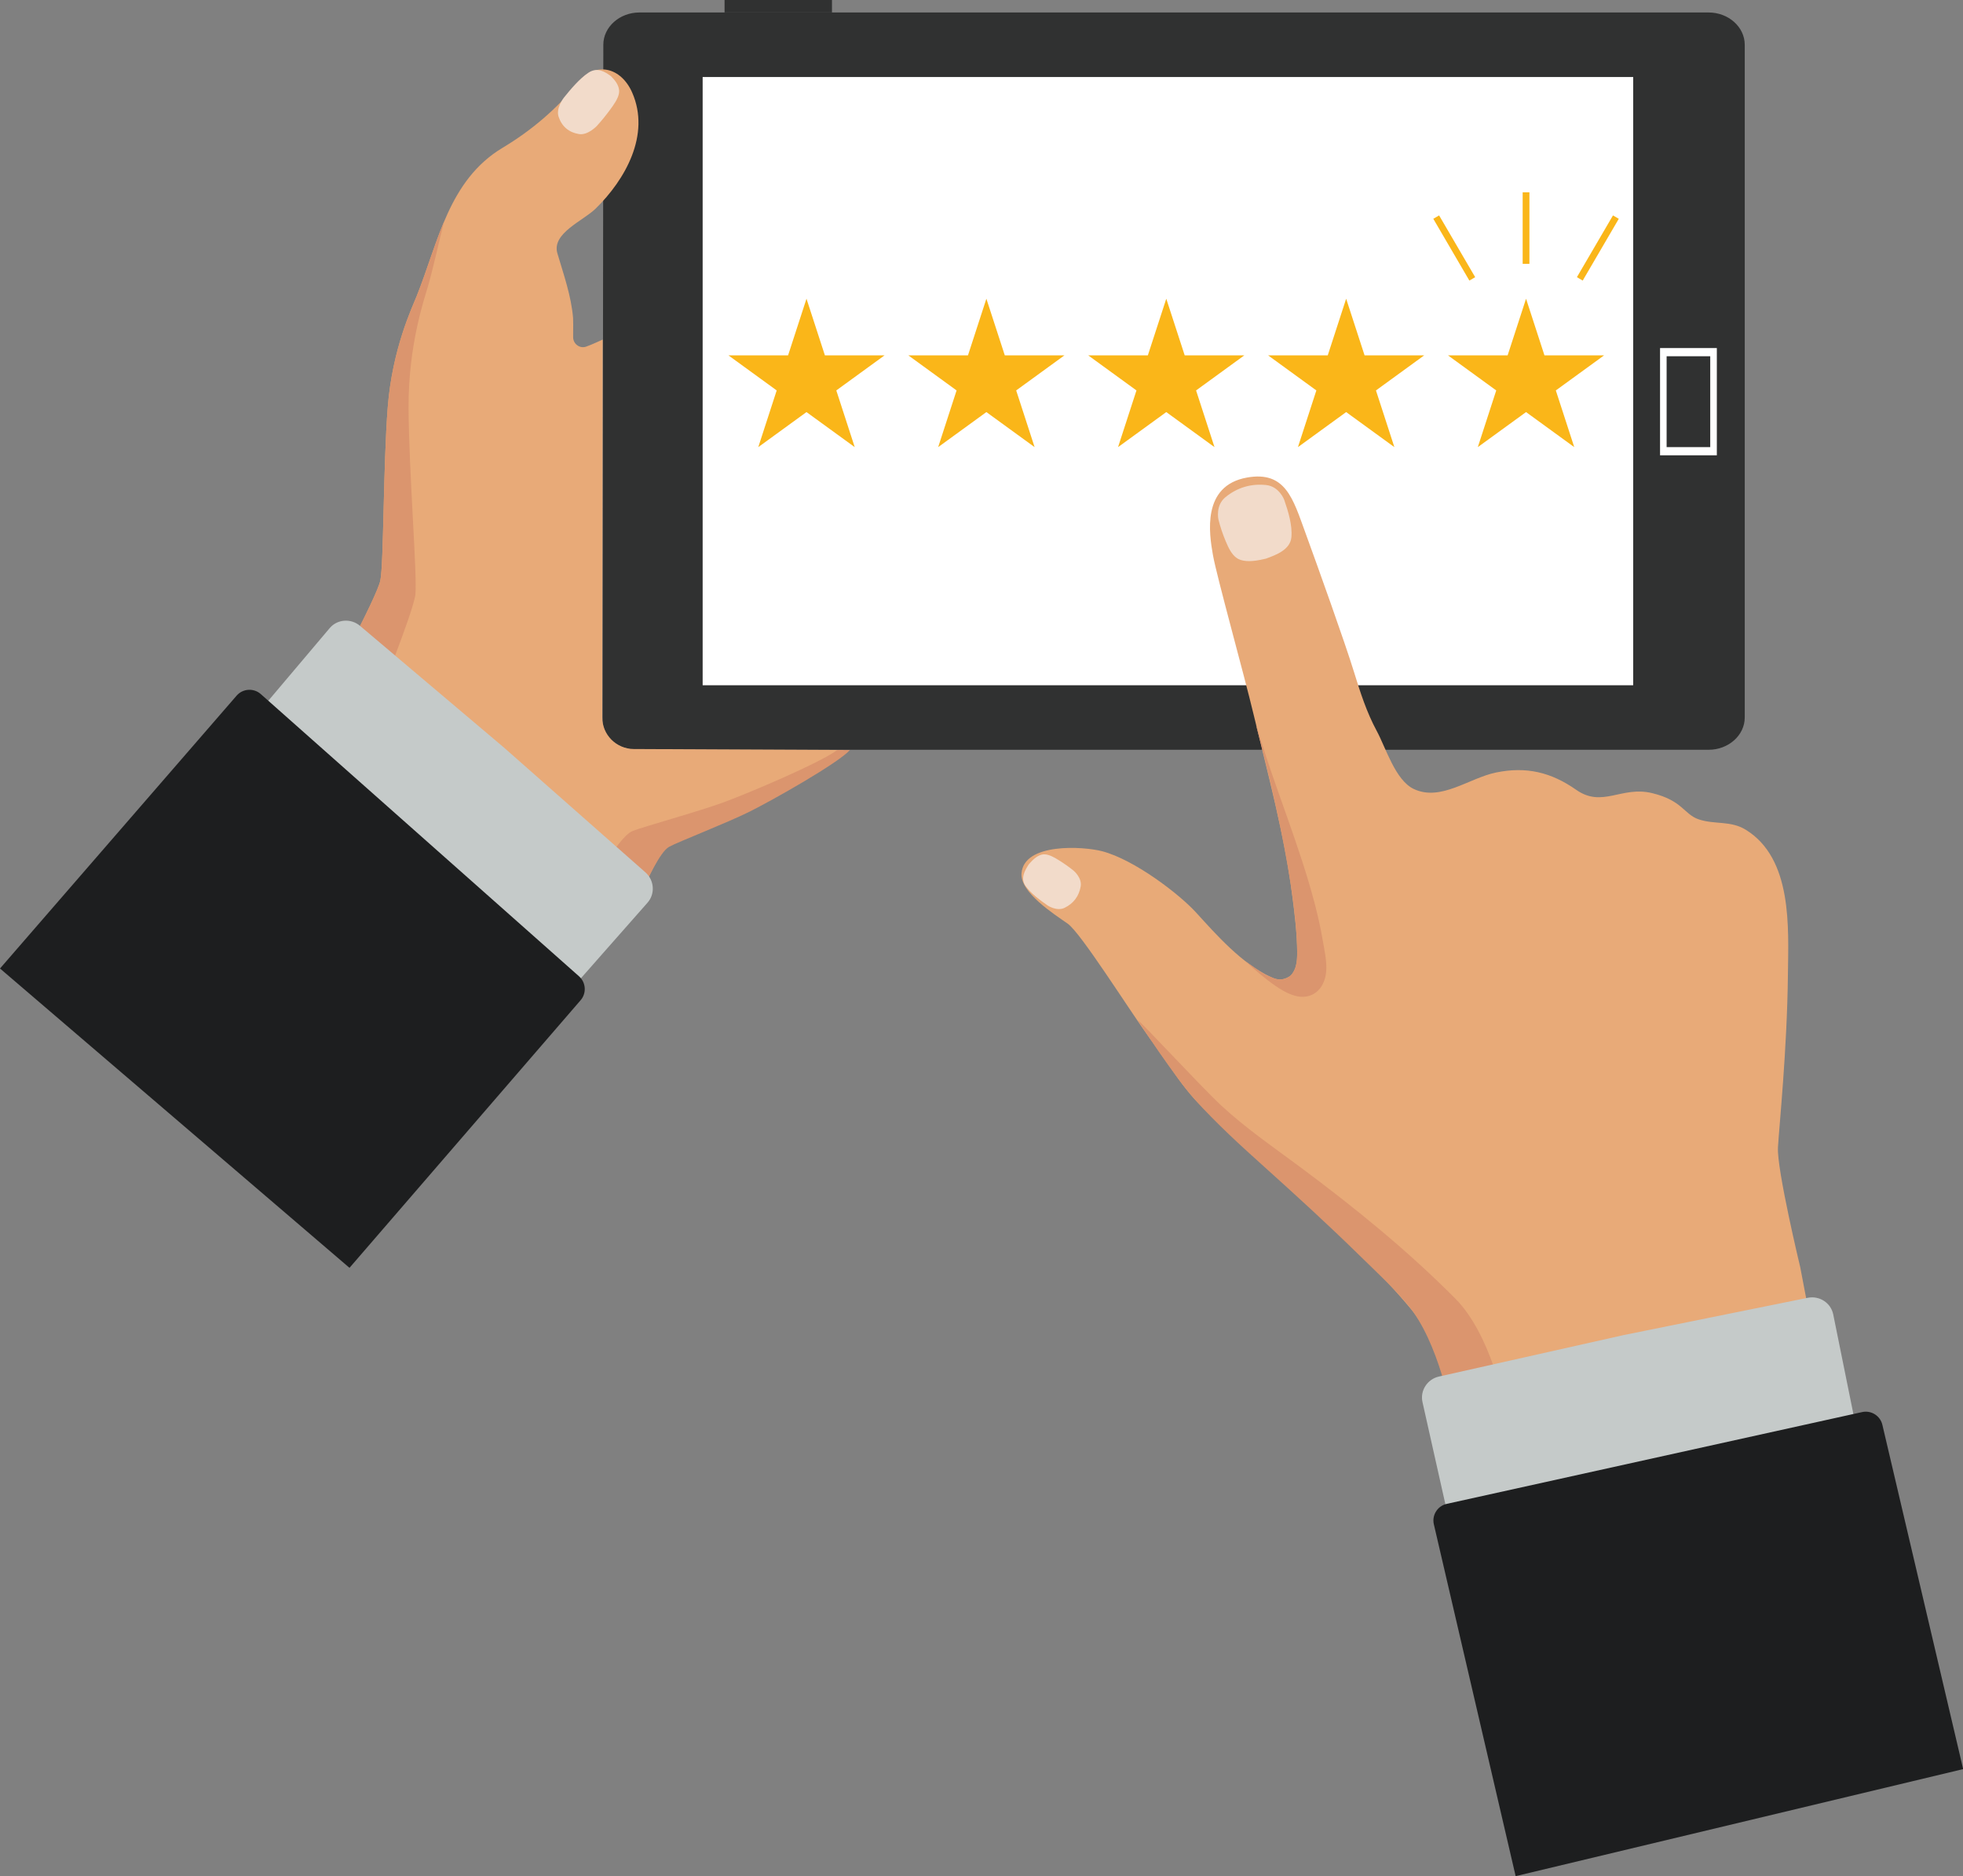 <?xml version="1.0" encoding="UTF-8"?><svg xmlns="http://www.w3.org/2000/svg" xmlns:xlink="http://www.w3.org/1999/xlink" height="433.3" preserveAspectRatio="xMidYMid meet" version="1.0" viewBox="18.0 50.7 453.4 433.3" width="453.4" zoomAndPan="magnify"><rect x="18.0" y="50.7" width="453.4" height="433.3" fill="#808080" stroke="none"/><g><g id="change1_1"><path d="M 420.988 216.41 C 420.988 220.512 417.234 223.863 412.645 223.863 L 165.691 223.863 C 160.871 224.09 156.855 220.855 157.184 216.441 L 157.352 61.035 C 157.352 56.938 161.105 53.582 165.691 53.582 L 412.645 53.582 C 417.234 53.582 420.988 56.938 420.988 61.035 L 420.988 216.41" fill="#303131"/></g><g id="change2_1"><path d="M 395.223 208.961 L 180.293 208.961 L 180.293 68.488 L 395.223 68.488 L 395.223 208.961" fill="#fff"/></g><g id="change1_2"><path d="M 210.164 53.582 L 185.355 53.582 L 185.355 50.695 L 210.164 50.695 L 210.164 53.582" fill="#303131"/></g><g id="change2_2"><path d="M 414.543 155.855 L 401.426 155.855 L 401.426 131.086 L 414.543 131.086 L 414.543 155.855" fill="#fff"/></g><g id="change1_3"><path d="M 413.02 153.965 L 402.945 153.965 L 402.945 132.977 L 413.02 132.977 L 413.02 153.965" fill="#303131"/></g><g id="change3_1"><path d="M 204.277 119.688 L 208.531 132.777 L 222.301 132.777 L 211.164 140.871 L 215.418 153.965 L 204.277 145.871 L 193.141 153.965 L 197.395 140.871 L 186.258 132.777 L 200.023 132.777 L 204.277 119.688" fill="#fab619"/></g><g id="change3_2"><path d="M 245.828 119.688 L 250.082 132.777 L 263.848 132.777 L 252.711 140.871 L 256.965 153.965 L 245.828 145.871 L 234.691 153.965 L 238.945 140.871 L 227.809 132.777 L 241.574 132.777 L 245.828 119.688" fill="#fab619"/></g><g id="change3_3"><path d="M 287.379 119.688 L 291.633 132.777 L 305.398 132.777 L 294.262 140.871 L 298.516 153.965 L 287.379 145.871 L 276.238 153.965 L 280.492 140.871 L 269.355 132.777 L 283.121 132.777 L 287.379 119.688" fill="#fab619"/></g><g id="change3_4"><path d="M 328.926 119.688 L 333.18 132.777 L 346.945 132.777 L 335.809 140.871 L 340.062 153.965 L 328.926 145.871 L 317.789 153.965 L 322.043 140.871 L 310.906 132.777 L 324.672 132.777 L 328.926 119.688" fill="#fab619"/></g><g id="change3_5"><path d="M 370.477 119.688 L 374.73 132.777 L 388.496 132.777 L 377.355 140.871 L 381.609 153.965 L 370.477 145.871 L 359.336 153.965 L 363.59 140.871 L 352.453 132.777 L 366.219 132.777 L 370.477 119.688" fill="#fab619"/></g><g id="change3_6"><path d="M 371.254 111.633 L 369.695 111.633 L 369.695 95.113 L 371.254 95.113 L 371.254 111.633" fill="#fab619"/></g><g id="change3_7"><path d="M 358.727 114.715 L 357.383 115.5 L 349.055 101.234 L 350.395 100.449 L 358.727 114.715" fill="#fab619"/></g><g id="change3_8"><path d="M 382.223 114.715 L 383.562 115.5 L 391.895 101.234 L 390.555 100.449 L 382.223 114.715" fill="#fab619"/></g><g id="change4_1"><path d="M 353.406 377.219 C 353.406 377.219 350.934 361.445 343.848 352.961 C 334.25 341.473 322.93 331.609 311.84 321.609 C 306.426 316.727 300.992 311.598 295.781 306.48 C 292.957 303.707 290.754 300.789 288.566 297.582 C 287.453 295.945 286.227 294.359 285.137 292.719 C 284.516 291.777 284.172 291.359 283.52 290.453 C 278.449 283.387 267.633 266.141 264.605 264.02 C 261.438 261.793 253.582 256.824 253.945 252.375 C 254.527 245.297 268.18 246.145 272.578 247.297 C 279.988 249.238 290.344 257.148 294.277 261.469 C 298.977 266.621 304.766 273.211 311.469 276.324 C 312.855 276.969 314.094 277.266 315.828 276.215 C 316.348 275.898 316.559 275.469 316.824 275.016 C 317.5 273.867 317.621 272.285 317.613 270.75 C 317.594 266.305 317.027 261.832 316.453 257.375 C 314.645 243.352 310.805 229.359 307.574 215.82 C 305.352 206.488 299.004 183.73 298.152 178.871 C 297.301 174.012 295.488 162.84 306.062 160.984 C 314.926 159.43 316.652 165.906 319.484 173.66 C 322.316 181.414 328.668 199.156 330.73 205.871 C 332.176 210.578 333.648 215.18 335.98 219.496 C 338.102 223.418 340.27 230.887 344.535 232.914 C 350.773 235.879 357.328 230.371 363.598 229.102 C 370.512 227.695 376.242 229.027 382.062 233.113 C 388.109 237.355 392.504 232.164 399.582 233.871 C 406.656 235.578 406.922 238.77 410.367 239.938 C 414.008 241.164 417.727 240.191 421.188 242.312 C 432.078 248.988 431.074 264.965 430.961 275.789 C 430.77 293.207 428.953 310.637 428.66 315.699 C 428.367 320.758 433.809 343.379 433.809 343.379 L 437.453 362.48 L 353.406 377.219" fill="#e8aa78"/></g><g id="change5_1"><path d="M 316.375 280.445 C 318.191 281.098 320.113 281.203 321.848 279.973 C 323.359 278.895 324.141 277.016 324.305 275.164 C 324.523 272.703 323.891 270.105 323.48 267.684 C 323.031 265.035 322.441 262.414 321.773 259.816 C 319.969 252.805 317.598 245.949 315.195 239.125 C 312.902 232.605 310.512 226.105 308.578 219.465 C 308.109 217.859 308.328 219.086 307.918 217.465 C 308.176 218.488 317.523 252.312 317.613 270.75 C 317.625 272.895 317.309 275.414 315.441 276.469 C 314.652 276.914 313.652 277 312.754 276.797 C 312.137 276.656 311.629 276.312 311.031 276.148 C 310.039 275.879 305.812 272.777 305.711 272.734 C 307.93 274.785 310.227 276.773 312.727 278.477 C 313.816 279.219 315.07 279.973 316.375 280.445" fill="#db956e"/></g><g id="change6_1"><path d="M 303.641 179.566 C 303.914 179.762 304.215 179.914 304.543 180.02 C 306.34 180.59 308.543 180.152 310.301 179.742 L 310.305 179.75 C 310.305 179.75 310.336 179.738 310.395 179.719 C 310.457 179.703 310.488 179.695 310.488 179.695 L 310.484 179.688 C 312.684 178.883 316.012 177.676 316.277 174.773 C 316.531 171.996 315.531 168.77 314.621 166.145 C 314.617 166.137 314.613 166.125 314.613 166.117 C 314.613 166.117 313.469 163.035 310.426 162.719 C 306.938 162.355 303.762 163.312 301.059 165.512 C 298.688 167.441 299.418 170.645 299.418 170.645 C 299.836 172.367 300.426 174.082 301.109 175.711 C 301.688 177.086 302.41 178.711 303.641 179.566" fill="#f2dbca"/></g><g id="change6_2"><path d="M 259.371 248.016 C 259.129 247.996 258.891 248.012 258.66 248.066 C 257.41 248.363 256.434 249.395 255.68 250.258 L 255.676 250.25 C 255.676 250.25 255.66 250.27 255.641 250.305 C 255.613 250.332 255.602 250.352 255.602 250.352 L 255.605 250.355 C 254.809 251.602 253.594 253.484 254.863 255.297 C 256.078 257.027 258.191 258.582 259.961 259.812 C 259.969 259.816 259.977 259.82 259.98 259.828 C 259.98 259.828 262.102 261.246 263.898 260.363 C 265.965 259.352 267.219 257.668 267.609 255.418 C 267.953 253.441 266 251.805 266 251.805 C 264.934 250.934 263.781 250.129 262.617 249.402 C 261.637 248.793 260.453 248.09 259.371 248.016" fill="#f2dbca"/></g><g id="change5_2"><path d="M 354.156 350.629 C 343.113 339.531 331.328 329.934 318.531 320.402 C 312.281 315.754 305.625 311.188 300.008 305.961 C 295.348 301.621 281.18 286.258 280.785 286.324 C 280.785 286.324 289.277 299.438 294.016 304.684 C 299.016 310.223 304.457 315.184 309.98 320.148 C 317.473 326.887 324.824 333.602 332.086 340.719 C 335.789 344.352 339.785 348.027 343.113 351.988 C 350.387 360.637 353.273 377.266 353.273 377.266 L 365.555 375.34 C 365.555 375.34 362.305 358.816 354.156 350.629" fill="#db956e"/></g><g id="change7_1"><path d="M 447.02 381.902 L 441.426 354.262 C 440.887 351.605 438.242 349.883 435.547 350.43 L 392.922 359.062 L 350.355 368.617 C 347.672 369.219 345.961 371.871 346.555 374.516 L 352.723 402.031 C 353.316 404.672 355.996 406.344 358.68 405.742 L 401.184 396.262 L 401.184 396.254 L 443.098 387.719 C 445.793 387.172 447.559 384.555 447.02 381.902" fill="#c5cac9"/></g><g id="change8_1"><path d="M 471.438 459.281 L 452.789 379.812 C 452.324 377.703 450.215 376.359 448.105 376.824 L 352.16 398.023 C 350.051 398.488 348.703 400.598 349.172 402.707 L 368.074 484 L 471.438 459.281" fill="#1d1e1f"/></g><g id="change4_2"><path d="M 157.191 129.129 C 157.191 129.129 154.52 130.379 153.34 130.77 C 153.328 130.773 153.316 130.777 153.305 130.781 C 151.832 131.246 150.348 130.066 150.379 128.527 C 150.414 126.688 150.383 124.355 150.367 124.16 C 149.938 119.016 148.195 114.137 146.742 109.215 C 145.371 104.59 152.672 101.719 155.559 98.898 C 162.43 92.188 168.289 81.816 164.016 72.078 C 161.445 66.227 155.523 64.711 151.387 69.895 C 146.59 75.906 140.66 80.891 134.078 84.836 C 121.602 92.324 119.234 106.613 114.234 119.109 C 113.188 121.73 108.602 131.293 107.555 144.789 C 106.504 158.281 106.637 180.812 105.852 184.742 C 105.062 188.676 92.883 211.074 92.883 211.074 L 167.16 254.699 C 167.16 254.699 170.305 247.363 172.402 246.188 C 174.496 245.008 185.371 240.684 190.48 238.062 C 195.59 235.441 210.262 226.93 212.883 223.914 L 164.375 223.688 C 160.34 223.668 157.086 220.383 157.105 216.352 L 157.191 129.129" fill="#e8aa78"/></g><g id="change6_3"><path d="M 160.945 72.367 C 161.004 72.098 161.023 71.836 161.004 71.582 C 160.887 70.199 159.938 69.133 159.137 68.316 L 159.141 68.312 C 159.141 68.312 159.125 68.297 159.094 68.273 C 159.062 68.246 159.047 68.23 159.047 68.23 L 159.043 68.238 C 157.836 67.375 156.012 66.066 153.875 67.516 C 151.828 68.898 149.832 71.273 148.23 73.266 C 148.227 73.27 148.219 73.277 148.215 73.285 C 148.215 73.285 146.359 75.668 147.016 77.648 C 147.77 79.918 149.375 81.273 151.719 81.664 C 153.773 82.004 155.84 79.801 155.84 79.801 C 156.941 78.602 157.984 77.305 158.945 75.996 C 159.754 74.895 160.695 73.57 160.945 72.367" fill="#f2dbca"/></g><g id="change5_3"><path d="M 211.41 223.914 C 207.258 226.957 191.047 233.82 185.27 235.949 C 179.25 238.168 166.535 241.629 164.059 242.645 C 162.191 243.406 159.375 247.629 158.094 249.672 L 167.125 254.828 C 167.125 254.828 170.367 247.465 172.531 246.281 C 174.691 245.098 185.914 240.762 191.184 238.129 C 196.457 235.5 211.598 226.953 214.301 223.93 L 211.41 223.914" fill="#db956e"/></g><g id="change5_4"><path d="M 113.945 187.984 C 114.402 183.688 112.43 159.465 112.367 144.859 C 112.301 130.254 116.074 119.562 116.898 116.652 C 118.273 111.809 119.312 106.762 120.582 101.852 C 118.223 107.441 116.496 113.457 114.234 119.109 C 113.188 121.73 108.602 131.293 107.555 144.789 C 106.504 158.281 106.637 180.812 105.852 184.742 C 105.062 188.676 92.883 211.074 92.883 211.074 L 103.32 217.207 C 104.371 214.621 113.512 192.031 113.945 187.984" fill="#db956e"/></g><g id="change7_2"><path d="M 75.945 217.301 L 94.152 195.762 C 95.898 193.695 99.047 193.457 101.145 195.234 L 134.355 223.312 L 167.074 252.172 C 169.137 253.992 169.359 257.141 167.566 259.172 L 148.918 280.324 C 147.129 282.355 143.977 282.527 141.914 280.711 L 109.215 251.945 L 109.219 251.938 L 76.586 224.285 C 74.484 222.512 74.195 219.367 75.945 217.301" fill="#c5cac9"/></g><g id="change8_2"><path d="M 98.723 343.512 L 152.078 281.738 C 153.512 280.121 153.363 277.625 151.746 276.188 L 78.23 210.996 C 76.609 209.562 74.113 209.711 72.68 211.328 L 18 274.379 L 98.723 343.512" fill="#1d1e1f"/></g></g></svg>